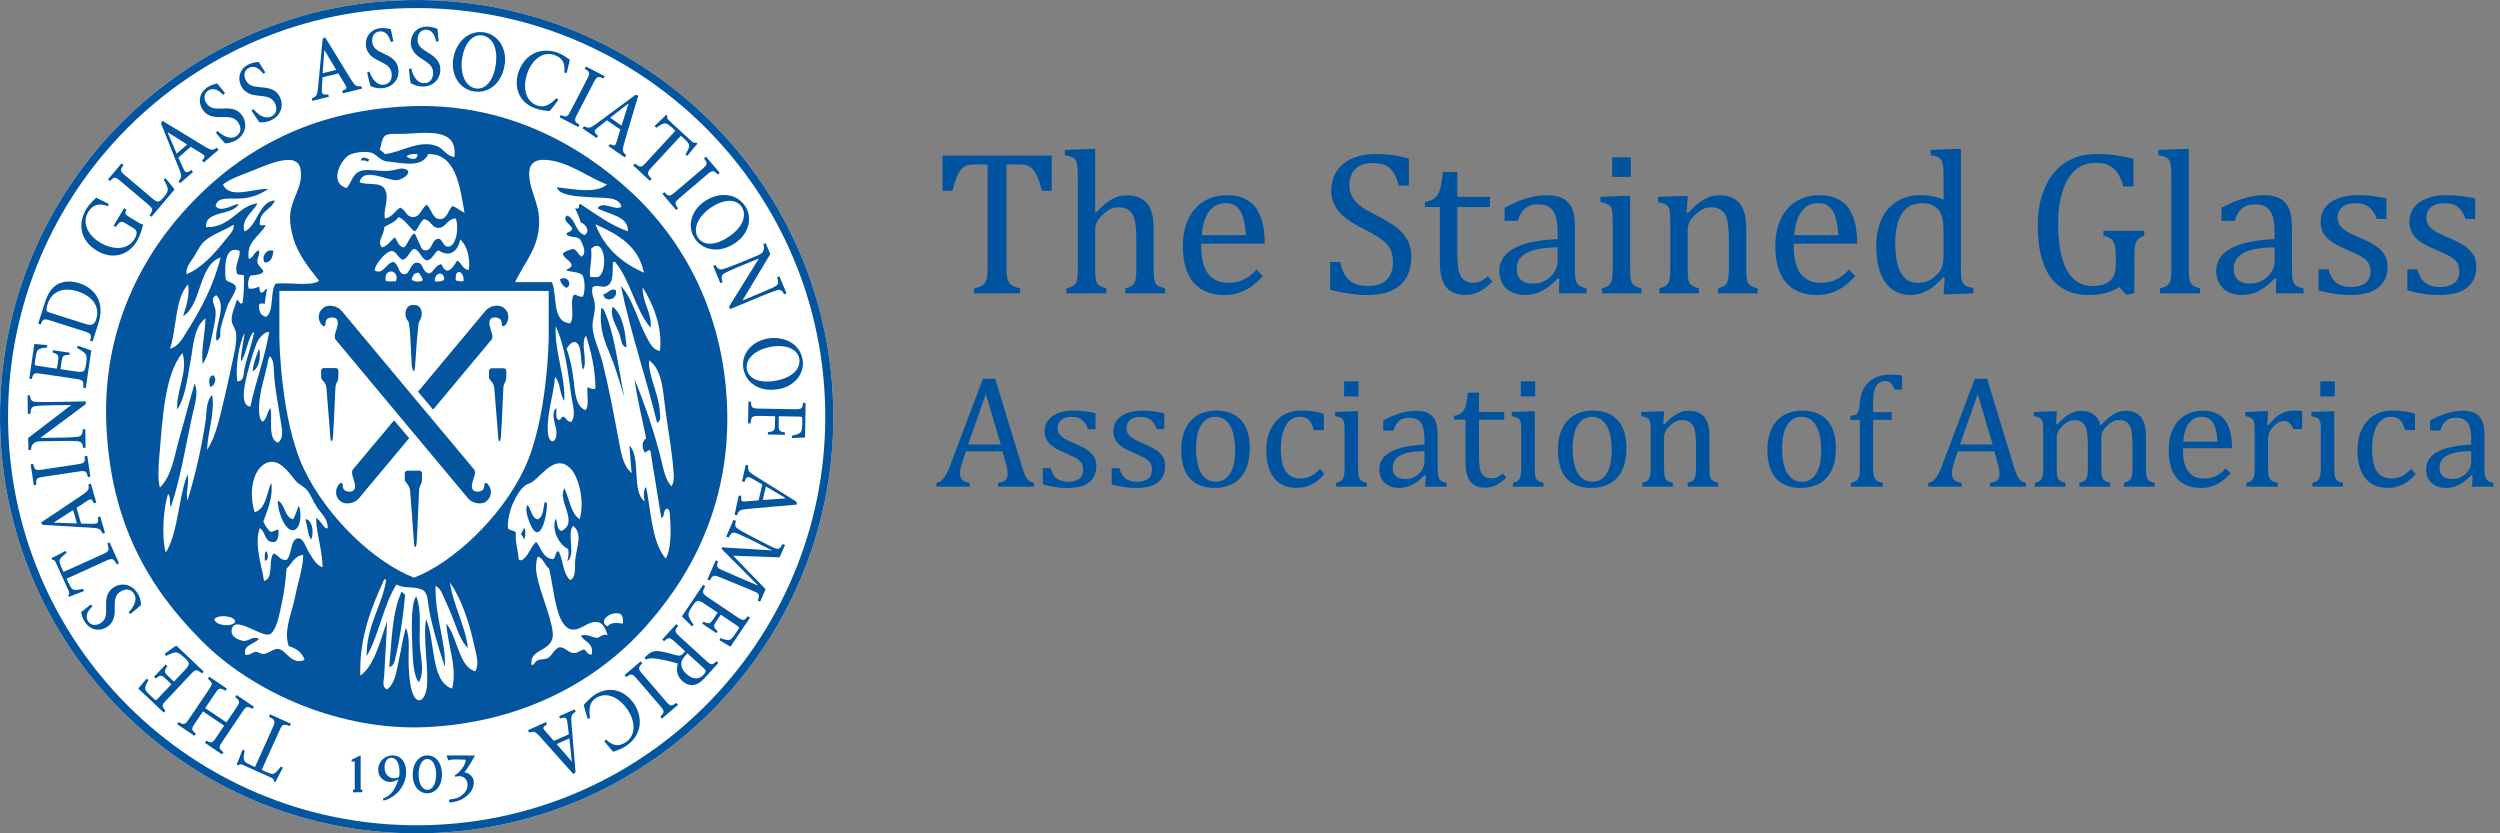 <svg enable-background="new 0 0 375 125" viewBox="0 0 375 125" xmlns="http://www.w3.org/2000/svg"><rect x="0" y="0" width="375" height="125" fill="#808080" stroke="none"/><path clip-rule="evenodd" d="m111.47 62.5c0 27.04-21.92 48.96-48.96 48.96s-48.96-21.92-48.96-48.96 21.92-48.96 48.96-48.96c27.03 0 48.96 21.92 48.96 48.96" fill="#fff" fill-rule="evenodd"/><path d="m125 62.5c0 34.52-27.98 62.5-62.5 62.5s-62.5-27.98-62.5-62.5 27.98-62.5 62.5-62.5 62.5 27.98 62.5 62.5m-62.5-47.78c-26.39 0-47.78 21.39-47.78 47.78s21.39 47.78 47.78 47.78 47.78-21.39 47.78-47.78-21.39-47.78-47.78-47.78" fill="#fff"/><g fill="#04559f"><path d="m125 62.5c0 34.52-27.98 62.5-62.5 62.5s-62.5-27.98-62.5-62.5 27.98-62.5 62.5-62.5 62.5 27.98 62.5 62.5m-62.5-61.29c-33.85 0-61.29 27.44-61.29 61.29s27.44 61.29 61.29 61.29 61.29-27.44 61.29-61.29-27.44-61.29-61.29-61.29"/><path d="m36.71 112.58c-.15.64-.18 1.01-.14 1.27.06.36.2.52.98.88l.7.32 2.66-5.9c.43-.97.41-1.12-.57-1.65l.16-.35 3.13 1.41-.16.35c-.99-.36-1.12-.29-1.56.69l-2.66 5.89.61.27c.88.4 1.14.38 1.4.18.22-.15.48-.45.85-.94l.33.15c-.39.72-.81 1.51-1.12 2.15l-.23-.1c-.03-.35-.15-.43-.45-.57l-4.23-1.9c-.29-.13-.41-.1-.68.06l-.23-.11c.24-.54.61-1.48.87-2.22"/><path d="m26.79 108.31c.85.46.95.45 1.57-.47l2.96-4.39c.62-.92.58-1.03-.14-1.63l.21-.32 2.65 1.79-.21.32c-.87-.47-.98-.47-1.6.45l-1.45 2.16 3.18 2.14 1.46-2.16c.62-.92.58-1.03-.14-1.63l.21-.32 2.6 1.76-.21.32c-.82-.44-.93-.44-1.55.49l-2.96 4.39c-.62.92-.58 1.03.15 1.63l-.21.32-2.58-1.74.21-.32c.78.41.89.41 1.51-.51l1.17-1.74-3.17-2.14-1.18 1.74c-.62.92-.58 1.03.11 1.6l-.22.32-2.59-1.75"/><path d="m24.69 98.08c.37-.29 1.38-1.02 1.74-1.25l4.13 3.9-.26.28c-.83-.65-.96-.65-1.71.15l-3.58 3.8c-.82.86-.78.96-.19 1.64l-.26.28-3.82-3.6c.2-.23.78-.93 1.24-1.47l.3.19c-.3.47-.42.79-.49 1.1s.09.6.68 1.15l.61.58c.27.26.32.24.59-.04l2.04-2.16-.76-.72c-.75-.72-.88-.69-1.6-.14l-.25-.24 1.75-1.86.26.24c-.53.79-.52.91.22 1.61l.76.72 1.68-1.78c.43-.46.58-.72.54-.98-.05-.27-.35-.55-.75-.92-.61-.57-.94-.74-1.35-.68-.34.07-.8.24-1.29.51"/><path d="m13.87 90.93c-.6.61-1.2 1.39-.67 2.24.45.72 1.26.7 1.88.31.78-.49.88-1.18.84-2.26-.04-1.12-.07-2.36 1.16-3.13 1.2-.75 2.71-.45 3.55.89.25.4.38.77.44 1.08.07.31.08.52.09.66-.2.24-1.07.96-1.6 1.38l-.28-.24c.59-.6 1.45-1.79.82-2.8-.45-.72-1.23-.82-2.03-.33-.8.5-.87 1.27-.86 2.29.02.98.05 2.27-1.18 3.04-1.11.7-2.52.49-3.33-.81-.31-.48-.44-1.02-.54-1.42.38-.29.79-.63 1.46-1.16"/><path d="m10.01 82.93c-.54.38-.8.63-.95.86-.19.31-.2.52.15 1.3l.32.7 5.89-2.66c.96-.44 1.04-.58.67-1.61l.35-.16 1.41 3.13-.35.16c-.5-.92-.65-.96-1.63-.52l-5.88 2.67.27.61c.4.88.6 1.03.93 1.07.26.03.66-.02 1.26-.15l.15.33c-.77.29-1.6.6-2.26.87l-.1-.22c.2-.29.17-.42.04-.72l-1.91-4.22c-.14-.3-.25-.37-.55-.42l-.11-.23c.54-.24 1.43-.71 2.12-1.09"/><path d="m14.45 75.39-.37.11c-.31-.68-.44-.73-.91-.43-.43.27-1.03.67-1.69 1.11l.68 2.36c.58.01 1.15.02 1.71.03.84 0 .94-.12.8-.99l.37-.1.71 2.46-.37.1c-.32-.69-.46-.82-1.67-.88l-7.31-.43-.24-.36c1.99-1.32 4.16-2.76 6.15-4.11 1-.68 1.08-.86.95-1.61l.37-.11m-5.55 5.83.02.03c1.15.04 2.32.09 3.44.12l-.57-2.01z"/><path d="m13.56 71.51-.38.06c-.22-.92-.31-1-1.42-.84l-5.2.78c-1.11.17-1.18.27-1.11 1.22l-.38.06-.47-3.14.38-.06c.22.92.31 1 1.42.84l5.2-.78c1.11-.17 1.17-.27 1.11-1.22l.38-.06"/><path d="m4.5 59.3c.05.65.23.92.81.97.41.03 1.01.05 2.22.03l5.33-.09.01.4-6.79 5.06v.02l3.25-.05c1.2-.02 1.84-.06 2.22-.11.66-.07.83-.33.87-1.14l.38-.01.04 2.79-.38.01c-.06-.67-.24-.95-.87-1-.41-.03-1.05-.07-2.25-.04l-2.88.05c-.94.01-1.04.04-1.34.26-.33.24-.43.5-.48 1.04h-.38l-.03-1.8 6.4-4.9v-.04l-3.08.05c-1.21.02-1.81.08-2.19.11-.6.07-.76.34-.8 1.16l-.38.01-.05-2.77"/><path d="m11.67 51.87c.45.14 1.63.54 2.02.71l-.82 5.63-.38-.06c.06-1.05-.02-1.16-1.11-1.32l-5.16-.76c-1.18-.17-1.23-.09-1.45.79l-.38-.06.76-5.2c.3.03 1.21.11 1.91.17l.02.36c-.55.03-.88.11-1.18.23s-.44.42-.55 1.22l-.12.83c-.06.37-.02.4.37.46l2.94.43.15-1.04c.15-1.03.06-1.11-.8-1.39l.05-.34 2.52.37-.05.34c-.95.01-1.04.1-1.19 1.1l-.15 1.04 2.42.35c.63.09.93.06 1.11-.12.19-.2.25-.6.33-1.14.12-.83.07-1.19-.22-1.5-.25-.23-.66-.52-1.16-.77"/><path d="m6.74 45.37c.45-1.41 1.11-2.37 2.07-2.82.78-.36 1.83-.46 3.01-.09 1.51.48 2.47 1.36 2.93 2.44.46 1.06.43 2.29-.01 3.66l-.85 2.67-.37-.12c.22-.96.18-1.08-.89-1.42l-5.01-1.59c-1.08-.34-1.16-.27-1.51.56l-.38-.12m7.15.07c.95.3 1.3.04 1.56-.76.63-1.98-.75-3.5-2.81-4.15-1.29-.41-2.51-.34-3.36.3-.55.37-.93.95-1.16 1.7-.14.46-.16.76-.11.89.07.14.21.22.67.37z"/><path d="m18.96 31.42c-.25.64-.23.72.45 1.14l.95.58c.39.24.77.46 1.12.58-.22.72-.48 1.69-.96 2.49-1.35 2.21-3.78 2.75-6.03 1.37-2.61-1.59-2.76-4.23-1.56-6.2.5-.83 1.21-1.45 1.5-1.72.41.21 1.07.54 1.87.92l-.1.35c-1.51-.59-2.38-.08-2.96.86-.89 1.47-.3 3.33 1.78 4.6 1.65 1 4.03 1.32 5.16-.54.19-.32.31-.66.31-.93 0-.26-.09-.47-.53-.73l-.98-.6c-.81-.5-.92-.48-1.61.45l-.33-.2 1.59-2.61"/><path d="m24.84 26.74c.3.35 1.11 1.35 1.34 1.69l-3.46 4.09-.29-.25c.58-.81.57-.94-.29-1.67l-4.01-3.39c-.86-.73-.97-.72-1.64-.05l-.29-.25 2.03-2.4.29.25c-.53.76-.55.88.31 1.61l3.98 3.36c.53.45.76.57 1 .49.26-.08.51-.36.81-.72.4-.47.61-.82.52-1.25-.07-.33-.25-.77-.6-1.32"/><path d="m30.57 24.37-.25-.29c.48-.56.48-.72.01-1-.43-.28-1.05-.65-1.72-1.06l-1.85 1.61c.23.53.46 1.05.7 1.57.35.76.51.8 1.24.31l.25.29-1.93 1.68-.25-.29c.49-.58.55-.76.09-1.89l-2.71-6.8.22-.37c2.04 1.24 4.26 2.6 6.32 3.84 1.04.62 1.23.61 1.86.19l.25.29m-7.62-2.59-.03.02c.45 1.07.9 2.14 1.35 3.17l1.58-1.37z"/><path d="m33.49 14.22c-.62-.59-1.4-1.19-2.25-.64-.72.46-.68 1.27-.29 1.88.5.78 1.2.87 2.28.82 1.11-.06 2.35-.1 3.14 1.12.76 1.19.48 2.71-.85 3.56-.39.26-.77.38-1.07.46-.31.07-.52.08-.66.09-.23-.19-.97-1.06-1.4-1.59l.24-.28c.61.58 1.81 1.43 2.81.79.72-.46.81-1.25.3-2.04s-1.29-.85-2.3-.83c-.98.03-2.27.08-3.06-1.15-.71-1.1-.52-2.51.77-3.34.48-.31 1.02-.45 1.42-.56.3.38.64.79 1.18 1.45"/><path d="m39.51 11.07c-.54-.66-1.25-1.35-2.15-.91-.77.37-.83 1.18-.51 1.83.4.83 1.08 1 2.16 1.09 1.11.08 2.35.19 2.98 1.49.62 1.27.15 2.75-1.27 3.44-.42.2-.81.29-1.12.32-.32.04-.52.02-.67.01-.21-.22-.84-1.17-1.19-1.74l.26-.25c.53.65 1.62 1.64 2.69 1.12.77-.37.95-1.14.55-1.98-.41-.84-1.17-1.01-2.18-1.11-.98-.09-2.26-.2-2.9-1.51-.57-1.18-.21-2.56 1.16-3.22.51-.25 1.06-.32 1.47-.38.25.41.55.85 1 1.58"/><path d="m51.42 14-.09-.37c.69-.28.75-.42.47-.89-.25-.44-.63-1.06-1.05-1.73l-2.38.59c-.04.58-.07 1.15-.09 1.71-.04.84.09.95.96.84l.09.37-2.48.61-.09-.37c.7-.3.84-.42.95-1.64l.69-7.29.37-.23c1.25 2.03 2.6 4.26 3.87 6.3.64 1.03.81 1.11 1.57 1.02l.09.37m-5.62-5.76-.03.01c-.09 1.15-.18 2.32-.25 3.44l2.03-.5z"/><path d="m58.65 6.31c-.28-.81-.71-1.7-1.7-1.6-.85.08-1.19.82-1.12 1.54.09.92.67 1.32 1.65 1.76 1.02.46 2.14.99 2.28 2.44.14 1.41-.81 2.63-2.38 2.78-.46.04-.86-.01-1.16-.09-.31-.08-.5-.16-.63-.22-.12-.28-.38-1.38-.52-2.05l.34-.14c.28.79.95 2.1 2.14 1.98.85-.08 1.29-.74 1.2-1.67s-.75-1.35-1.66-1.79c-.89-.42-2.06-.97-2.2-2.41-.13-1.3.69-2.47 2.21-2.62.57-.06 1.11.06 1.52.16.09.47.21.99.39 1.82"/><path d="m65.43 6.25c-.18-.84-.5-1.77-1.5-1.79-.85-.02-1.28.67-1.29 1.4-.02.93.51 1.39 1.43 1.95.96.58 2 1.23 1.98 2.69-.03 1.41-1.12 2.52-2.7 2.48-.47-.01-.85-.11-1.14-.23-.3-.11-.47-.22-.6-.29-.09-.29-.22-1.42-.27-2.1l.35-.1c.18.82.7 2.2 1.89 2.22.85.02 1.37-.58 1.39-1.52s-.59-1.43-1.44-1.97c-.83-.52-1.93-1.21-1.9-2.66.03-1.31.97-2.37 2.5-2.34.57.01 1.09.19 1.49.34.04.48.09 1.01.17 1.86"/><path d="m75.68 9.85c-.49 2.81-2.54 4.23-4.66 3.85-2.13-.37-3.45-2.51-3.01-5.01.41-2.33 2.24-4.25 4.7-3.82 1.96.35 3.42 2.37 2.97 4.98m-6.33-1.27c-.42 2.39.4 4.4 1.99 4.68 1.24.22 2.55-.8 2.98-3.29.47-2.72-.46-4.4-1.96-4.66-1.24-.22-2.58.85-3.01 3.27"/><path d="m83.75 14.97c-.35.53-.98 1.34-1.32 1.7-.33-.04-1.36-.13-2.15-.42-2.76-1.01-3.18-3.58-2.46-5.56.95-2.61 3.35-3.68 5.83-2.78.89.33 1.55.86 1.83 1.05-.17.73-.29 1.27-.47 1.98l-.37-.04c.19-1.45-.31-2.22-1.43-2.63-1.8-.66-3.39.73-4.08 2.62-.84 2.31-.23 4.32 1.4 4.92 1.08.4 1.94-.06 2.95-1.09"/><path d="m83.94 17.59.17-.34c.88.37.99.34 1.51-.66l2.42-4.67c.52-1 .47-1.11-.33-1.61l.18-.34 2.82 1.46-.18.34c-.88-.36-1-.34-1.51.66l-2.42 4.67c-.52 1-.47 1.11.33 1.62l-.18.34"/><path d="m91.27 21.92.22-.31c.67.33.81.28.97-.25.16-.48.36-1.18.59-1.94l-2.02-1.38c-.46.36-.9.71-1.34 1.07-.65.53-.64.7.02 1.28l-.22.31-2.11-1.44.22-.32c.69.32.87.34 1.85-.38l5.89-4.34.41.12c-.69 2.29-1.44 4.78-2.11 7.09-.34 1.16-.29 1.35.29 1.85l-.22.32m.56-8.03-.03-.02c-.92.7-1.84 1.41-2.73 2.11l1.72 1.18z"/><path d="m102.82 23.18c.34-.57.49-.9.53-1.16.06-.36-.03-.56-.65-1.14l-.57-.52-4.39 4.75c-.72.78-.74.94.01 1.74l-.26.28-2.52-2.33.26-.28c.83.65.98.63 1.7-.16l4.38-4.75-.49-.45c-.72-.66-.96-.72-1.27-.62-.26.07-.6.27-1.1.62l-.27-.25c.6-.56 1.24-1.17 1.75-1.68l.18.17c-.08.34.01.46.25.68l3.41 3.14c.23.21.36.23.66.16l.19.17c-.4.44-1.04 1.22-1.53 1.83"/><path d="m99.36 29.08.29-.25c.67.67.79.69 1.65-.04l4.01-3.41c.85-.73.85-.85.3-1.62l.29-.25 2.06 2.42-.29.25c-.67-.67-.79-.69-1.65.04l-4.01 3.41c-.86.73-.86.85-.3 1.62l-.29.25"/><path d="m110.17 36.53c-2.4 1.54-4.83.99-5.99-.81-1.17-1.82-.49-4.24 1.64-5.61 1.99-1.28 4.64-1.24 5.99.86 1.08 1.68.58 4.13-1.64 5.56m-3.36-5.51c-2.05 1.31-2.97 3.27-2.1 4.64.68 1.06 2.32 1.33 4.44-.04 2.32-1.49 2.92-3.32 2.1-4.6-.67-1.06-2.37-1.32-4.44 0"/><path d="m117.62 44.15c-.29-.59-.55-.77-1.11-.6-.39.12-.96.32-2.08.78l-4.92 2.04-.15-.37 4.46-7.2-.01-.02-3.01 1.24c-1.11.46-1.68.73-2.02.91-.59.31-.65.61-.38 1.39l-.35.15-1.07-2.58.35-.15c.3.59.57.8 1.18.61.39-.12 1-.32 2.11-.78l2.66-1.1c.87-.36.96-.42 1.16-.73.21-.34.21-.62.06-1.13l.35-.15.69 1.66-4.15 6.91.01.03 2.85-1.18c1.12-.46 1.66-.73 2-.91.53-.28.58-.6.32-1.37l.35-.15 1.06 2.56"/><path d="m116.61 58.4c-2.83.42-4.81-1.09-5.12-3.21-.31-2.14 1.3-4.06 3.81-4.43 2.34-.34 4.74.79 5.1 3.26.3 1.97-1.17 3.99-3.79 4.38m-.77-6.41c-2.41.36-4.06 1.75-3.82 3.36.19 1.25 1.56 2.17 4.06 1.8 2.74-.4 4.04-1.82 3.82-3.32-.2-1.25-1.63-2.2-4.06-1.84"/><path d="m118.77 65.35c.52-.1.81-.17 1.08-.33.36-.19.47-.46.48-1.3l.01-.83c0-.36-.03-.4-.42-.4l-3.1-.05-.02 1.15c-.02 1.05.1 1.13.94 1.28l-.01.35-2.55-.04.01-.35c.9-.12 1.05-.19 1.06-1.24l.02-1.16-2.34-.04c-1.16-.02-1.23.07-1.34 1.12l-.38-.01.05-3.26.38.01c.06.92.14 1.02 1.3 1.04l5.19.09c1.15.02 1.23-.07 1.33-.96l.38.01-.08 5.2c-.42 0-1.3.05-1.96.08"/><path d="m110.82 74.32.37.08c-.06.74.04.86.59.82.51-.03 1.23-.09 2.02-.17l.54-2.39c-.5-.29-1-.57-1.49-.85-.74-.41-.89-.34-1.18.49l-.37-.08.56-2.49.37.08c-.05.76.01.93 1.04 1.58l6.22 3.88.04.42c-2.38.21-4.98.42-7.37.65-1.2.11-1.35.23-1.61.95l-.37-.08m7.66-2.45.01-.04c-.99-.6-2-1.19-2.97-1.76l-.46 2.04z"/><path d="m107.36 84.05.35.15c-.28.91-.22.97 1.04 1.51l4.89 2.11.02-.05-5.44-5.45.1-.22 7.45.46.01-.02-3.33-1.66c-.97-.48-1.52-.72-1.99-.9-.58-.23-.78-.03-1.17.66l-.36-.16 1.1-2.51.36.16c-.2.65-.14.92.32 1.21.38.24.91.55 2.13 1.19l2.43 1.25c1.5.77 1.6.74 2.13-.18l.35.15-.81 1.85-6.96-.24 4.86 5.02-.82 1.87-.35-.15c.31-.97.3-1.05-.92-1.55l-4.43-1.83c-1.28-.52-1.36-.52-1.86.35l-.35-.15"/><path d="m103.81 93.96c-.34-.32-1.23-1.2-1.52-1.51l3.17-4.72.32.21c-.51.92-.48 1.05.42 1.67l4.33 2.91c.99.67 1.07.61 1.65-.09l.32.22-2.93 4.36c-.26-.16-1.05-.62-1.65-.98l.14-.33c.51.22.84.29 1.17.3.32.02.57-.19 1.02-.86l.47-.7c.21-.31.19-.36-.14-.58l-2.47-1.66-.59.88c-.58.86-.53.98.12 1.6l-.19.29-2.12-1.43.19-.29c.86.4.98.37 1.55-.48l.58-.87-2.03-1.36c-.53-.35-.81-.46-1.06-.38-.26.1-.48.44-.79.89-.47.7-.57 1.05-.44 1.45.12.32.37.75.71 1.19"/><path d="m96.68 98.66c.09-.09.18-.2.28-.28.72-.69 1.26-.84 2.24-.65.73.13 1.6.38 2.31.57.42.1.67.07 1.05-.35l.23-.25-1.53-1.4c-.83-.76-.97-.74-1.65-.11l-.28-.26 2.11-2.32.28.26c-.57.74-.57.88.26 1.64l3.9 3.56c.82.75.93.72 1.6.11l.28.26-1.99 2.18c-.6.66-1.07 1-1.62 1.11-.57.11-1.22-.05-1.81-.59-.85-.78-.93-1.71-.67-2.62-.43-.13-1.41-.37-2.09-.52-.81-.17-1.22-.23-1.67-.25-.48-.03-.76.07-1 .19m5.85-.56c-.39.42-.57.78-.57 1.17 0 .58.27 1.08.8 1.56 1.06.96 1.99.72 2.55.1.22-.24.31-.42.32-.55 0-.11-.09-.24-.34-.47l-2.41-2.2z"/><path d="m96.1 99.2.25.29c-.66.67-.68.8.05 1.65l3.43 3.99c.73.86.85.85 1.62.3l.25.29-2.41 2.07-.25-.29c.66-.68.68-.8-.05-1.65l-3.43-3.99c-.73-.85-.86-.85-1.63-.3l-.25-.29"/><path d="m88.15 107.8c-.22-.6-.5-1.59-.59-2.07.23-.25.91-1.01 1.61-1.48 2.45-1.63 4.77-.43 5.93 1.32 1.53 2.31.99 4.88-1.21 6.34-.79.52-1.61.74-1.93.85-.49-.57-.85-.99-1.31-1.56l.25-.28c1.05 1.02 1.97 1.07 2.96.42 1.6-1.06 1.42-3.16.31-4.84-1.36-2.05-3.34-2.75-4.79-1.79-.96.64-1.09 1.6-.87 3.02"/><path d="m81.9 108.31.15.35c-.63.39-.67.54-.3.96.33.39.81.93 1.34 1.52l2.24-1c-.07-.58-.14-1.14-.21-1.7-.12-.83-.26-.92-1.1-.66l-.15-.34 2.33-1.04.16.35c-.63.41-.74.57-.64 1.78l.61 7.3-.32.29c-1.58-1.78-3.31-3.73-4.92-5.52-.81-.9-.99-.95-1.73-.72l-.16-.35m6.54 4.67.03-.01c-.12-1.15-.24-2.31-.37-3.43l-1.91.85z"/><path d="m52.95 118.85v-.34l.26-.1v-.77-2.68c0-.64.05-.75-.13-.77l-.33.09v-.33c.76-.37.75-.37 1.35-.65v4.33.78l.25.08v.34"/><path d="m58.87 113.31c1.41 0 2.05 1.21 2.05 2.44 0 2.01-1.26 3.19-1.77 3.56-.5.37-1.16.74-1.65.76l-.05-.3c1.27-.46 1.76-1.29 2.32-2.86l-.42.19c-.37.16-.64.2-.82.2-.91 0-1.8-.69-1.8-1.81 0-1.33 1.07-2.18 2.13-2.18m-.21.36c-.61 0-.97.69-.97 1.43 0 1.09.7 1.64 1.43 1.64.33 0 .57-.09.72-.17.06-.2.1-.4.1-.79 0-.72-.19-2.11-1.27-2.11z"/><path d="m64.11 113.31c1.28 0 2.19 1.18 2.19 2.83 0 1.82-1.04 2.85-2.19 2.85-1.28 0-2.21-1.09-2.2-2.81 0-1.71.95-2.87 2.19-2.87m0 .53c-.72 0-1.31.88-1.31 2.33 0 1.49.63 2.31 1.32 2.31.74 0 1.31-.86 1.31-2.31 0-1.5-.61-2.33-1.31-2.33z"/><path d="m69.65 115.84c.89.14 1.42.8 1.42 1.5 0 1.68-1.67 2.55-2.3 2.77-.36.13-.84.24-1.25.25-.19 0-.18-.23-.12-.4.03-.09 1.08-.1 1.56-.44s1.17-.79 1.17-1.79c0-.95-.68-1.31-1.21-1.31-.22 0-.44.04-.63.11l-.07-.27c.96-.38 2-2.31 1.51-2.31-.48 0-2.24-.15-2.46.15l-.3-.78s.92.01 1.07 0h1.21.01c.85 0 2 .01 2 .01.01 0-1.31 2.3-1.6 2.49"/><path d="m61.1 15.95c14.73-.7 26.07 5.88 33.64 12.92 7.76 7.21 13.83 18.04 14.33 32.23.51 14.94-5.81 26.02-12.91 33.64-7.46 8-18.48 13.68-32.23 14.33-7.29.34-14.25-1.4-19.64-3.69-5.48-2.33-10.27-5.49-14-9.22-7.95-7.96-13.64-17.56-14.33-32.24-.69-14.72 5.58-26.01 12.81-33.53 3.76-3.91 8.04-7.25 13.46-9.87 5.25-2.56 11.54-4.22 18.87-4.57m-.32 4.12c-1.03.06-2.41-.11-2.93.22-.64.41-.67 1.58-.87 2.17.25.22.55.39.76.65 2.45-.24 5.12-2.21 7.82-1.19.99.38 1.38 1.49 2.6 1.63.51-4.29-3.82-3.67-7.38-3.48m-2.82 4.13c-.88-.09-1.54-1.1-2.28-1.3-.94-.26-2.49-.05-3.25.33-1.17.57-3.24 4.12-.43 4.99.8-.95.87-2.19 2.17-2.6 1-.32 2.73.13 4.23 0 .76-.06 1.57-.41 2.06-.33 1.83.3.03 1.7-.98 1.74-1.47.05-5.07-2.04-5.53.32 1.4.51 3.15-.14 3.8 1.08.71 1.33-.32 3.08 0 4.34 1.13-.17 1.46-1.14 2.28-1.63.89.39.88 1.36 1.84 1.41 1.23.07 1.21-1.24 2.17-1.85.71.82.91 2.24 2.06 2.17.96-.06 1.1-1.26 1.74-1.95.73.2 1.17.71 1.84.98-.68-3.7-1.18-8.84-5.43-8.79-.99 2.12-3.72 1.35-6.29 1.09m3.03-.76c.34.46 1.74.73 1.63-.33-.7-.04-1.28.02-1.63.33m-17.47 9.66c-.22-3.13 2.21-5.06 1.52-7.92-.2-.83-.9-1.19-1.74-1.19-1.58-.01-3.63.88-5.21 1.52-1.71.7-3.52 1.26-4.66 2.17 1.07 2.24 4.49.59 6.83.65-.83.58-2.1 1.24-3.69 1.41-1.92.21-3.94-.41-4.23 1.19.89 1.06 2.65-.34 3.47-.32-.93 1.8-5.1.89-4.89 3.47 3.77.07 4.74-3.22 7.71-3.58-.65 1.3-2.55 2.4-1.95 4.23 2.04-.96 2.1-4.49 4.56-4.67-.52 1.43-2.34 1.56-2.28 3.58.19.41.6-.07.87.22-.88 1.55-2.96 2.46-2.5 4.99.75-.19.77-1.11 1.52-1.3.17.82-.34 1-.22 1.85.07.45.91 1.11.87 1.3-.11.53-1.41.56-1.95.65-.28.44-.47 1.32-.22 1.95.68.06 1.13-.1 1.52-.32.11.25.07.65.22.87.63.22.65-.72.98-.44-.13.71-.27 1.4-.33 2.17-.42-.09-.56-.11-.87.11-.05 1.03.26 1.7 1.09 1.84 1.22-.91.53-3.74 1.41-4.99 2.06-.2 5.49.46 6.51-.43-1.82-2.36-4.05-4.84-4.34-9.01m-3.8 6.29c.99-.02 1.16-.87 1.3-1.74-.99-.45-1.91.93-1.3 1.74m42-15.41c-1.92-.07-2.55.93-2.28 2.93.27 1.95 1.26 3.57 1.41 5.64.31 4.31-2.07 6.57-3.58 9.77h5.53c.83 2.14-.04 5.97 2.71 6.18.77-.82-.08-3.26.54-4.23.39-.23.73.38 1.41.21.33-.88.32-2.5-.11-3.25-.59-.43-1.6-.43-2.39-.65.13-.41.83-.26.76-.87-.03-.51-1.09-.93-1.3-1.63.31-.45.99-.53 1.52-.76.65.18.77.9 1.3 1.19.88-.62.12-1.93-.22-2.6-.43-.51-1.66-.23-2.06-.76.12-.46.85-.31.87-.87-.22-.6-1.63-1.29-.76-1.95 1.3.54 1.22 2.47 2.61 2.93.93-.47.18-1.74-.54-1.85-.24-.78-.54-1.48-.87-2.17.95.24.32-.45.76-.65 2.29 1.47 4.39 3.13 7.16 4.12.1-2.34-2.9-2.52-4.56-3.47.75-1.21 2.71.45 3.58-.22-.31-1.57-2.64-1.29-4.34-1.41-1.92-.14-5.05-.19-5.32-1.52 2.34.25 5.89 1.04 7.49-.43-2.6-.89-5.86-3.56-9.32-3.68m2.28 17.91c.13.63.48 1.04.98 1.3.97-.49.11-1.94-.98-1.3m-24.2-9.33c-.49.74-1.42 1.03-2.17 1.52.05 1.14-1.16 2.12-.33 3.04.92-.24 1.27-1.05 1.95-1.52.37.57.52 1.37 1.3 1.52.49-.12 1.12-2.15 1.63-2.06.13.02.53 1.05.65 1.3.25.51.4 1.13.87 1.19 1.24.17.97-1.79 2.17-1.74.65.31.58 1.15 1.3 1.19 1.29.07 1.71-2.87 1.2-4.23-1.38.05-1.49 1.51-2.71 1.41-.95-.08-.96-1.14-2.06-1.3-.65.43-.78 1.39-1.41 1.85-.86-.67-1.34-1.71-2.39-2.17m36.79 8.35c-.81-4.04-3.93-5.76-7.27-7.27 1.32 3.53 3.92 5.77 7.27 7.27m-61.64-7.16c-1.37.88-3.16 1.4-4.34 2.49-.61.57-1.05 1.51-1.52 2.28-.46.75-1.3 1.63-1.09 2.61 2.41-1.01 4.35-3.3 5.86-5.21.5-.64 1.32-1.37 1.19-2.17zm30.82 3.8c-.7.39-.83 1.34-1.74 1.52-.96-.28-.94-1.53-1.95-1.74-.71.38-.81 1.36-1.63 1.63-.87-.24-.91-1.31-1.73-1.3s-2.56 2.09-2.5 2.93c1.31.69 1.66-1.16 2.82-1.3.82.38.68 1.84 1.63 1.85.84.01.87-1.71 1.84-1.74 1.1-.04.68 1.43 1.95 1.63.66-.39.88-1.22 1.74-1.41.87 1.95 1.7.55 2.39-.54.69.36.75 1.35 1.74 1.41.23-1.76-.27-3.7-1.3-4.56-.36 1.81-1.57 2.74-3.26 1.62m22.89-.22c.24 1.61-.37 3.29-.11 4.23h1.19c1.54-.83 1.02-6.25-1.08-4.23m-54.8 4.56c.25.53 1.38.45 1.52 1.19.12.62-.97 1.98-1.3 2.93-.38 1.11-.81 2.47-.98 3.26-.19.9.26 1.4-.65 1.85-.28-2.37 1.66-5.16 0-6.84-1.06.53-.17 1.47-.11 2.39.08 1.18-.39 2.87-.65 4.23-.27 1.43-.67 2.87-1.3 3.69-.23-2.22.38-4.54.44-6.84-1.76 1.3-1.82 4.1-2.28 6.62-.47 2.56-.78 5.29-1.95 7.05-.24-2.72 1.7-5.74.76-8.47-2.67 3.22-2.98 9.9-3.47 15.63-.11 1.33-.24 3.56.11 4.56 1.82-1.83 2.15-4.77 2.93-7.49.79-2.72 1.5-5.57 2.28-8.14.6 1.44 0 3.18-.33 4.66-1.02 4.59-1.81 9.7-3.25 13.89-.26-.54.04-1.64-.43-1.95-.68 2.18-1 6.31-.33 8.79 1.9-3.09 1.85-8.13 3.25-11.72.34 1.15-.31 2.79 0 3.91 1.11-3.54 2.13-7.93 2.72-11.94.19-1.34.04-2.93.98-3.91.47 2.62-.66 5.48-.76 8.24 1.43-2.16 1.95-5.13 2.71-8.24.32-1.31.64-2.86.98-4.45.35-1.63.84-3.5.65-4.88-.09-.63-.62-1.23-.65-1.85-.06-.99.53-2.09.76-3.04.45-.04.4.83.87.43.21-1.23.23-2.66.22-4.12-.28-.22-1.06.05-1.08-.43-.37-1.18.51-2.01.43-3.26-2.25-.97-2.3 2.44-2.09 4.25m-1.84 14.43c-.8-.02-.71 1.32-.43 1.74.62-.24.99-1.22.43-1.74m-4.56-8.9c.44-1.37 1.03-3.04.76-4.77-2 2.12-1.69 6.56-2.71 9.66 1.32-.33 1.95-1.69 2.6-2.71 2.08-3.26 3.95-6.87 4.99-10.96-3.3.99-2.88 7.23-5.64 8.78m63.38-4.45c-.64.18-1.3-.32-1.95.11-.25.96.22 1.55.33 2.5.14 1.2-.41 2.33-.33 3.58.11 1.6 1.07 3.5 1.52 5.32.95 3.81 1.66 7.66 2.39 11.5.34 1.82.6 3.85 1.95 4.99-.14-1.34-.23-2.73-.33-4.12 1.8 1.75.24 6.85 2.28 8.36-.14-.64-.23-1.8.22-2.17.76 3.8.85 8.26 2.93 10.74.8-1.15.83-4.18.65-6.18-.04-.47.04-1.14-.43-1.3-.66.1-.29 1.23-.87 1.41-.52-3.38-1.12-6.69-1.63-10.09-.32-.38-.69.47-.87.22-.42-.57-.44-1.75.22-2.06-.55-2.92-1.4-6.12-1.73-8.9 1.5 3.7 3 8.03 4.01 12.15.33 1.32.58 2.91 1.52 3.91.43-.64.38-1.42.32-2.17-.2-2.77-.78-6.05-1.19-9.01-.41-2.97-.46-6.34-2.49-7.7-.16 2.21 1.52 5.2 1.63 7.81.02.44.21 1.37-.43 1.52-1.69-6.95-3.94-13.35-5.42-20.51 1.84 2.03 2.56 5.35 3.91 7.81.41.76.95 1.86 1.95 1.95.41-3.67-1.08-7.11-2.6-9.55-.04 2.4 1.44 3.84 1.19 6.08-2.32-2.75-3.02-7.11-5.32-9.88h-.33c-.08 1.6.16 3.32-1.1 3.68m-.33 1.2c.15 1.26 2.27.82 1.85-.65-.81-.34-1.18.5-1.85.65m2.39 5.86c.29.81.3 2 1.08 2.06-.19-2.52-.58-4.84-2.06-6.08-.54 1.32.56 2.88.98 4.02m-.87 4.45c.61 1.7 1.04 3.29 1.63 5.1-.97-4.49-1.39-9.53-3.15-13.24-.14-.01-.15-.14-.32-.11-.39 3.85.95 5.76 1.84 8.25m-34.18-12.38c.32.22 1.02.06 1.52.11.69-1.75-1.84-2.16-1.52-.11m10.52 0c.42-.03.86.28 1.19 0-.02-.63-.17-1.13-.65-1.3-.58.03-.57.65-.54 1.3m-6.62-.21c.19.38 1.18.44 1.63.22.02-.6-.37-.79-.54-1.19-.74-.06-.92.45-1.09.97m3.48.32c.62.04 1.18.03 1.41-.33-.06-1.31-1.51-1-1.41.33m19.42 17.91c-.73-.94-.54-2.78-1.41-3.58-.11 2.48-1.46 6.22-.98 8.79.26 1.41 1.38 1.06 1.19-.76-.09-.9-.9-2.63 0-3.36.08.61-.21 1.59.33 1.74.27.3.35-.51.76-.44.47.18.47.83 1.19.76.69-1.09.17-2.47 0-3.69-.54-3.82-1-7.82-2.39-10.64-.11 4.21 1.46 7.3 1.31 11.18m-48.51-5.86c-.02-1.65.43-2.82.54-4.34-.87 1.79-1.36 5.06-1.09 7.27 1.14.02.92-1.25 1.09-1.95.39-1.66 1.09-3.63 1.41-5.21-.02-.08 0-.21-.11-.22-.89 1.2-.98 3.21-1.84 4.45m3.91-4.45c-.6.27-1.21.89-1.52 1.63-.66 1.55-1.85 5.68-1.95 7.38-.05.85-.01 2.09.98 2.17.82-3.85 2.14-7.19 2.82-11.18h-.22zm-2.17 5.86c1-.31 1.33-2.42.98-3.36-.4 1.05-.81 2.08-.98 3.36m49.59-.22c-.48-1.03-.08-3.92-1.19-4.12-.59-.11-.94.5-1.3.98.53 1.31.87 3.12 1.08 4.88.21 1.73.32 3.74 1.74 4.34.65-.62.19-2.34.33-3.47.43.16.64.44 1.19.22.01-2.7-.66-5.63-1.41-7.92-.93 1.12.33 3.78-.44 5.09m-47.09-1.95c0 .15-.05.24-.11.33-.37 2.28-1.47 5.07-1.41 7.59.01.57.03 1.5.54 1.84.67-.42.65-1.52 1.19-2.06.28 1.82-.43 4.63 1.09 5.21 1.04-.76.57-2.26.32-3.91-.3-2.01-.71-4.02-.87-6.07-.08-1.01.03-2.17-.54-2.93zm7.16 22.57c-.56-.83-.97-1.97-1.52-2.6-.38-.44-1.31-.91-1.63-1.3-1.15-1.41-2.57-3.54-4.45-2.71-1.74.76-2.79 3.85-1.74 7.38 1.75-.56 1.78-2.85 2.49-4.45.31 2.25-.6 4.17-1.19 5.86.3.57.59 1.15 1.09 1.52.53.03.68-.33 1.19-.32.02.81-.02 1.57-.54 1.84-1.68.23-1.31-1.58-2.28-2.06-.86 2.53.31 5.54.65 7.92 1.49-.36.6-3.09 1.41-4.12.79.19.9 1.05 1.95.97.89-.69.51-3.29 1.84-3.25.72.02 1.17 1.55 1.63 2.28.56.9 1.14 1.83 1.95 2.06-.05-2.66-.93-5.07-.98-7.38.7.25 1.24 1.79 1.74 1.52.06-1.43-.9-2.09-1.61-3.16m-3.58 3.47c1.08-.06 1.39-2.33.87-3.69-.31.67-.49 1.46-.87 2.06-1.33-.37-1.15-2.25-2.28-2.82-.06 1.44.98 4.52 2.28 4.45m2.71 1.41c.45-.94.22-2.73-.65-3.04h-.22c.35.96.33 2.28.87 3.04m-6.95 3.15c.65.05.5-1.16.22-1.41-.32.22-.19.89-.22 1.41m45.8-13.89c-2.19-2.08-4.11.95-5.64 2.06-.37.26-.84.35-1.09.54-1.29.98-2.73 3.99-2.6 6.4.21.4.92.32 1.19.65-.11 1.66.32 2.52.44 4.12.13.02.31-.02.33.11 1.14-.56 1.38-2.02 2.28-2.82.78.92.96 2.44 2.5 2.61.5-.18.26-1.12.87-1.2.69 1.33.63 3.42 1.74 4.34.94-.44.62-1.92.76-3.15.19-1.78 1.16-3.87-.33-4.99-.99 1.08.46 4.4-.87 5.31.1-.46.29-1.16.11-1.84-1.37-.64-2.53-2.9-1.85-4.56.32.58.11 1.7.87 1.85 2.67-1.26-.68-4.52.43-6.4.76 1.55.92 3.7 2.28 4.66.83-2.71-.16-6.49-1.42-7.69m-4.89 7.7c-.95-.28-.92-1.54-1.52-2.17-.35.69-.04 1.66.32 2.61 1.46 3.82 2.66-.66 2.61-2.93-.15 0-.24-.05-.33-.11-.26.96-.16 2.29-1.08 2.6m-2.49 2.28c.29.11.26.53.54.65.17-.47.2-1.55-.11-1.63-.09.39-.32.62-.43.98m-35.16 5.11c-.15 1.91-.33 3.48-.76 5.42-.23 1.07-.77 4.16-1.84 4.45-1.34.37-5.48-3.13-5.64-.54-.08 1.14 1.63 1.52 1.84 1.52.83.01 1.3-.8 2.28-.32-.64.79-2.48.9-2.06 2.39.71.15 1-.44 1.63-.44.33 0 .68.34 1.08.33.77-.03 1.5-.87 2.28-.76 1.14.15 1.92 2.5 3.91 1.63-.38-1.11-1.25-1.72-2.39-2.06-.81-2.4.48-4.92.98-7.49.42-2.16 1.16-4.19 1.2-6.19-1.38.15-1.71 1.34-2.51 2.06m46.66 8.02c-1.48-.23-2.52 1.39-4.01 1.09-.49-.1-.94-.58-1.2-.98-1.18-1.81-1.43-5.41-2.06-8.14-.62-.46-.81-1.37-1.52-1.74h-.22c-.25.81-.3 1.73-.11 2.71.55 2.81 2.14 6.23 2.39 8.57.32 3.09-3.69 2.29-3.15 4.99.5-.21.42-.52.87-.76.41-.22 1.01-.08 1.52-.33.65-.32 1.1-1.57 1.85-1.63.69-.05 1.28.84 2.06.86.62.02.78-.3 1.52-.54.47.18.47.83 1.19.76.31-1.79-1.11-1.85-1.63-2.82.96-.35 1.58.3 2.49.32.49-.16.71-.59 1.52-.43-.33-.87-.62-1.78-1.51-1.93m-32.01-6.4c-1.86 4.08-3.77 8.68-3.58 14.43 2.16-1.51 3-5.33 4.01-8.14-.09 2.58-.31 5.71-.43 8.14-.04.71-.4 1.72.43 2.06 1.19-.82 1.38-2.63 1.74-4.23.37-1.68.63-3.49 1.08-5 .69 1.46.33 3.53.43 5.86.06 1.3.26 5.04 1.63 5 .62-.02 1-1.2 1.08-1.95.32-2.78-.6-7.22-.11-10.2 1.44 3.27.64 9.33 3.91 10.41.82-3.16-.67-6.56-.87-9.76 1.69 2.01 1.86 6.51 4.34 7.16.65-1.14.14-2.53-.11-3.69-.79-3.71-1.95-7.13-3.69-9.65.54 3.65 2.22 6.17 2.71 9.87-1.17-1.13-1.69-3.08-2.38-4.77-.35-.84-.71-1.72-1.08-2.5-.38-.78-.65-1.79-1.41-2.06-.08 4.7 1.56 8.34 1.41 12.15-.76-2.25-1.86-5.76-2.39-8.68-.18-.99-.15-2.39-.87-2.82-1.18-.7-2.67-.15-4.02-.87-1.95 3.11-2.6 7.53-4.45 10.75-.12-4.43 2.4-7.73 2.93-11.51zm.76 13.13c.74-.08.85-1.06.98-1.62.64-2.73 1.12-6.12 1.41-9.22-.25-.08-.29-.36-.54-.44-1.4 2.98-1.48 7.28-1.85 11.28m3.47-2.71c.08 1.88.2 4.17.98 4.99.99-1.76.1-4.1.11-6.29 0-2.22.22-4.56-.44-6.4 0-.07-.01-.13-.11-.11-.77.99-.66 5.04-.54 7.81m29.3-3.37c.42-.65 1.33-.53 2.28-.43.05-.63-.02-1.14-.32-1.41-1.45-.66-3.55 1.14-1.96 1.84m-59.03-1.08c.21.95 2.52 1.23 3.15.43.1-.9-2.48-1.24-3.15-.43m22.03-68.8c.5-.06.83.04 1.08.22-.02-.2.12-.24.11-.43-.32-.14-1.22-.52-1.19.21m0 0c.5-.06.83.04 1.08.22-.02-.2.12-.24.11-.43-.32-.14-1.22-.52-1.19.21m29.84 17.8c.13.63.48 1.04.98 1.3.97-.49.11-1.94-.98-1.3m6.51 2.28c.15 1.26 2.27.82 1.85-.65-.81-.34-1.18.5-1.85.65m2.39 5.86c.29.81.3 2 1.08 2.06-.19-2.52-.58-4.84-2.06-6.08-.54 1.32.56 2.88.98 4.02m-.87 4.45c.61 1.7 1.04 3.29 1.63 5.1-.97-4.49-1.39-9.53-3.15-13.24-.14-.01-.15-.14-.32-.11-.39 3.85.95 5.76 1.84 8.25m-54.15 1.19c1-.31 1.33-2.42.98-3.36-.4 1.05-.81 2.08-.98 3.36m-5.86.65c-.8-.02-.71 1.32-.43 1.74.62-.24.99-1.22.43-1.74m11.94 23.22c1.08-.06 1.39-2.33.87-3.69-.31.67-.49 1.46-.87 2.06-1.33-.37-1.15-2.25-2.28-2.82-.06 1.44.98 4.52 2.28 4.45m36.67-1.63c-.95-.28-.92-1.54-1.52-2.17-.35.69-.04 1.66.32 2.61 1.46 3.82 2.66-.66 2.61-2.93-.15 0-.24-.05-.33-.11-.26.96-.16 2.29-1.08 2.6m-33.96 3.04c.45-.94.22-2.73-.65-3.04h-.22c.35.96.33 2.28.87 3.04m31.47-.76c.29.11.26.53.54.65.17-.47.2-1.55-.11-1.63-.09.39-.32.62-.43.98m-38.42 3.91c.65.05.5-1.16.22-1.41-.32.22-.19.89-.22 1.41m18.67 15.95c.74-.08.85-1.06.98-1.62.64-2.73 1.12-6.12 1.41-9.22-.25-.08-.29-.36-.54-.44-1.4 2.98-1.48 7.28-1.85 11.28m3.47-2.71c.08 1.88.2 4.17.98 4.99.99-1.76.1-4.1.11-6.29 0-2.22.22-4.56-.44-6.4 0-.07-.01-.13-.11-.11-.77.99-.66 5.04-.54 7.81m-19.95-53.69v7.06s.13 12.16 3.66 19.61 10.79 14.12 16.54 16.34c5.75-2.22 13.01-8.89 16.54-16.34s3.66-19.61 3.66-19.61v-7.06zm30.96 31.62c.32-.22.67-.69.73-1.08.03-.26.15-.78-.33-1.44-.1-.12-.31-.39-.49-.28-.13.08-.14.33-.15.47-.03.48-.27.71-.74.8-.23.04-.54.03-.75-.09-.83-.49.05-1.96.11-2.64.03-.42-.13-.58-.13-.58s-19.23-23-19.87-23.79c-.56-.7-1.9-1.04-2.67-.52-.32.21-.68.69-.72 1.08-.04.26-.15.79.33 1.44.1.12.31.39.49.28.13-.08.14-.33.15-.47.03-.48.27-.71.74-.8.23-.04.54-.03.75.08.83.49-.05 1.96-.1 2.65-.03.42.13.58.13.58l19.85 23.79c.56.7 1.89 1.04 2.67.52m-7.9-13.82 8.76-10.49s.16-.15.13-.58c-.05-.69-.93-2.16-.1-2.65.2-.12.52-.13.75-.08.47.09.71.33.74.8.01.14.01.39.15.47.19.11.39-.15.49-.28.47-.65.36-1.18.33-1.44-.05-.4-.4-.87-.73-1.08-.78-.53-2.11-.19-2.67.52-.32.39-5.24 6.29-10.11 12.12zm-5.86 1.61c-3.44 4.11-6.17 7.37-6.17 7.37s-.16.15-.13.58c.05.69.93 2.15.1 2.64-.2.12-.52.13-.75.09-.47-.09-.71-.33-.74-.8-.01-.14-.02-.39-.15-.47-.19-.11-.39.15-.49.28-.47.65-.36 1.18-.33 1.44.05.4.4.87.72 1.08.78.52 2.11.19 2.67-.52l7.54-9.02zm16.84-6.53v-.9c0-.21-.18-.38-.4-.38h-1.79c-.22 0-.4.17-.4.38v.9s-.07.22.23.55c.3.32.49.59.55 1.11.07.52.59 7.48.62 7.74s.39.78.43-1.27c0 0 .13-1.8.16-3.01s.16-3.07.16-3.46.16-.69.29-.95c.15-.26.09-.31.15-.71m-25.19-.03v-.9c0-.21-.18-.38-.4-.38h-1.79c-.22 0-.4.17-.4.38v.91s-.07.22.23.54c.3.33.49.59.56 1.11s.59 7.48.62 7.74.39.79.42-1.28c0 0 .13-1.79.16-3s.16-3.07.16-3.47c0-.39.16-.69.29-.95.15-.25.08-.3.15-.7m12.55 15.39v-.9c0-.21-.18-.38-.4-.38h-1.79c-.22 0-.4.17-.4.38v.9s-.07.22.23.54c.29.33.49.59.56 1.11s.59 8.01.62 8.27.39.78.42-1.27c0 0 .13-2.32.16-3.53.04-1.21.16-3.07.16-3.46s.16-.69.29-.95c.15-.26.08-.31.15-.71m-.04-24.8c0-.73-.42-1.32-.95-1.32h-.55c-.53 0-.95.59-.95 1.32 0 0 0 .57.29.93.3.36.26.69.36 1.47.1.79.26 5.1.3 5.43.03.32.39 1.47.49.1 0 0 .33-4.87.42-5.52.1-.65.03-.95.26-1.37.24-.43.3-.63.33-1.04"/></g><g fill="#00549f"><g enable-background="new"><path d="m149.71 73v-.57c.39-.08.68-.16.87-.26s.33-.22.43-.39.14-.39.14-.67c0-.27-.03-.55-.09-.86s-.15-.65-.27-1.04l-.43-1.51h-5.46l-.4 1.15c-.2.58-.34 1.02-.4 1.31s-.1.56-.1.8c0 .47.12.81.36 1.03s.6.36 1.1.43v.58h-5v-.57c.44-.07.82-.32 1.14-.76s.64-1.06.94-1.88l4.89-12.97h1.85l3.98 13.07c.19.61.35 1.07.5 1.39s.32.57.52.75.48.31.83.4v.57zm-4.5-6.33h4.9l-2.23-7.56z"/><path d="m164.32 64.37h-1.12c-.17-.47-.38-.84-.61-1.11s-.5-.46-.8-.57-.66-.16-1.09-.16c-.62 0-1.12.15-1.49.44s-.56.69-.56 1.2c0 .36.07.66.22.89s.38.45.69.66.86.47 1.65.81c.8.34 1.41.66 1.85.95s.77.62 1.02 1.01.37.84.37 1.37c0 .62-.11 1.14-.32 1.56s-.51.77-.89 1.03-.84.46-1.37.57-1.1.18-1.73.18c-.66 0-1.29-.05-1.91-.15s-1.22-.22-1.8-.38v-2.45h1.15c.21.72.52 1.24.94 1.56s.98.49 1.71.49c.28 0 .56-.03.83-.09s.51-.16.72-.29.38-.32.5-.56.19-.53.19-.88c0-.4-.08-.72-.23-.97s-.4-.48-.73-.69-.91-.49-1.73-.84c-.71-.3-1.28-.59-1.71-.87s-.77-.61-1.01-1-.37-.84-.37-1.36c0-.64.17-1.2.52-1.67s.85-.83 1.51-1.08 1.43-.38 2.31-.38c.52 0 1.01.03 1.49.08s1.08.15 1.81.3v2.4z"/><path d="m174.64 64.37h-1.12c-.17-.47-.38-.84-.61-1.11s-.5-.46-.8-.57-.66-.16-1.09-.16c-.62 0-1.12.15-1.49.44s-.56.69-.56 1.2c0 .36.07.66.22.89s.38.45.69.66.86.47 1.65.81c.8.34 1.41.66 1.85.95s.77.62 1.02 1.01.37.84.37 1.37c0 .62-.11 1.14-.32 1.56s-.51.77-.89 1.03-.84.46-1.37.57-1.1.18-1.73.18c-.66 0-1.29-.05-1.91-.15s-1.22-.22-1.8-.38v-2.45h1.15c.21.72.52 1.24.94 1.56s.98.49 1.71.49c.28 0 .56-.03.83-.09s.51-.16.72-.29.38-.32.5-.56.19-.53.19-.88c0-.4-.08-.72-.23-.97s-.4-.48-.73-.69-.91-.49-1.73-.84c-.71-.3-1.28-.59-1.71-.87s-.77-.61-1.01-1-.38-.83-.38-1.35c0-.64.17-1.2.52-1.67s.85-.83 1.51-1.08 1.43-.38 2.31-.38c.52 0 1.01.03 1.49.08s1.08.15 1.81.3z"/><path d="m182.19 73.19c-1.62 0-2.87-.48-3.72-1.44s-1.28-2.37-1.28-4.25c0-1.29.22-2.38.67-3.27s1.06-1.55 1.85-1.99 1.67-.65 2.67-.65c1.67 0 2.94.49 3.8 1.46s1.29 2.37 1.29 4.19c0 1.3-.21 2.39-.64 3.28s-1.04 1.56-1.83 2-1.73.67-2.81.67zm-2.78-5.93c0 1.61.26 2.85.77 3.71s1.24 1.29 2.2 1.29c.52 0 .97-.13 1.34-.38s.67-.6.9-1.03.4-.93.5-1.49.15-1.16.15-1.78c0-1.15-.13-2.1-.38-2.86s-.6-1.31-1.04-1.67-.94-.53-1.5-.53c-.95 0-1.67.41-2.17 1.23-.52.83-.77 1.99-.77 3.51z"/><path d="m198.57 62.07v2.45h-1.49c-.13-.51-.3-.91-.49-1.2s-.42-.5-.68-.62-.58-.18-.96-.18c-.55 0-1.03.18-1.45.53s-.76.89-1 1.61-.37 1.6-.37 2.64c0 .66.05 1.27.14 1.82s.25 1.02.48 1.41.53.7.9.91.84.33 1.39.33c.54 0 1.04-.11 1.51-.32s.95-.58 1.45-1.11l.67.77c-.4.44-.75.78-1.05 1.01s-.63.44-.98.6-.69.28-1.03.35-.71.11-1.11.11c-1.48 0-2.61-.49-3.39-1.47s-1.17-2.4-1.17-4.25c0-1.16.22-2.18.66-3.08s1.05-1.58 1.84-2.07 1.7-.73 2.73-.73c.64 0 1.23.04 1.78.11s1.07.21 1.62.38z"/><path d="m200.42 72.43c.3-.09.52-.18.65-.25s.24-.17.33-.29.16-.32.21-.57.08-.66.08-1.21v-5.11c0-.5-.01-.9-.02-1.21s-.07-.55-.16-.73-.24-.32-.43-.41-.46-.17-.81-.23v-.62l2.73-.11h.71v8.38c0 .67.03 1.14.09 1.4s.18.46.36.6.46.26.86.36v.57h-4.59v-.57zm3.35-15.23v2.27h-2.16v-2.27z"/><path d="m213.86 71.33-.18-.05c-.68.7-1.32 1.19-1.92 1.48s-1.23.43-1.9.43c-.59 0-1.12-.12-1.57-.35s-.8-.55-1.04-.97-.36-.9-.36-1.45c0-1.14.56-2.02 1.69-2.64s2.82-.98 5.08-1.08v-.76c0-.81-.08-1.45-.23-1.92s-.4-.81-.74-1.03-.79-.33-1.35-.33c-.61 0-1.1.16-1.47.48s-.65.8-.84 1.44h-1.54v-1.52c.75-.39 1.38-.68 1.88-.86s1-.33 1.5-.43 1.01-.16 1.52-.16c.77 0 1.39.12 1.86.37s.82.62 1.05 1.13.35 1.27.35 2.3v4.08c0 .58 0 .99.01 1.22s.03.46.07.66.1.37.18.49.19.22.35.31.4.18.74.27v.56h-3.21zm-.2-3.67c-1.59.02-2.77.23-3.56.63s-1.18 1.02-1.18 1.84c0 .45.09.8.27 1.05s.41.44.68.53.6.15.97.15c.53 0 1.01-.13 1.45-.39s.77-.59 1.01-.98.36-.79.36-1.18z"/><path d="m218.1 62.38c.39-.06.71-.17.95-.33s.43-.36.57-.6.24-.55.32-.93.16-.91.25-1.62h1.66v2.89h3.79v1.18h-3.79v5.22c0 .76.03 1.36.09 1.81s.18.8.35 1.05.37.44.59.54.5.16.84.16c.31 0 .61-.06.88-.19s.54-.31.81-.56l.53.63c-.55.54-1.08.93-1.58 1.17s-1.01.36-1.54.36c-1.01 0-1.76-.3-2.25-.9s-.74-1.53-.74-2.81v-6.5h-1.73z"/><path d="m226.92 72.43c.3-.09.52-.18.65-.25s.24-.17.33-.29.16-.32.21-.57.08-.66.08-1.21v-5.11c0-.5-.01-.9-.02-1.21s-.07-.55-.16-.73-.24-.32-.43-.41-.46-.17-.81-.23v-.62l2.73-.11h.71v8.38c0 .67.03 1.14.09 1.4s.18.46.36.6.46.26.86.36v.57h-4.59v-.57zm3.36-15.23v2.27h-2.16v-2.27z"/><path d="m238.69 73.19c-1.62 0-2.87-.48-3.72-1.44s-1.28-2.37-1.28-4.25c0-1.29.22-2.38.67-3.27s1.06-1.55 1.85-1.99 1.67-.65 2.67-.65c1.67 0 2.94.49 3.8 1.46s1.29 2.37 1.29 4.19c0 1.3-.21 2.39-.64 3.28s-1.04 1.56-1.83 2-1.73.67-2.81.67zm-2.79-5.93c0 1.61.26 2.85.77 3.71s1.24 1.29 2.2 1.29c.52 0 .97-.13 1.34-.38s.67-.6.9-1.03.4-.93.5-1.49.15-1.16.15-1.78c0-1.15-.13-2.1-.38-2.86s-.6-1.31-1.04-1.67-.94-.53-1.5-.53c-.95 0-1.67.41-2.17 1.23-.52.83-.77 1.99-.77 3.51z"/><path d="m257.75 73h-4.62v-.57c.3-.09.52-.18.66-.25s.24-.17.33-.29.16-.32.21-.58.08-.66.08-1.19v-3.07c0-.55-.02-1.04-.05-1.49s-.08-.81-.16-1.1-.16-.51-.27-.67-.23-.3-.38-.41-.31-.2-.5-.27-.43-.1-.74-.1-.59.06-.87.18-.57.33-.9.63-.57.59-.71.88-.22.62-.22 1v4.37c0 .67.03 1.14.09 1.4s.18.46.36.6.46.26.86.36v.57h-4.59v-.57c.3-.09.52-.18.65-.25s.24-.17.33-.29.16-.32.21-.57.08-.66.08-1.21v-5.11c0-.5-.01-.9-.02-1.21s-.07-.55-.16-.73-.24-.32-.43-.41-.46-.17-.81-.23v-.62l2.74-.11h.71l-.13 1.91.16.05c.58-.59 1.04-1 1.4-1.25s.71-.44 1.08-.58.75-.21 1.15-.21c.42 0 .8.05 1.13.15s.62.25.88.45.46.46.63.76c.16.3.29.66.37 1.08s.12.96.12 1.61v4.42c0 .54.02.93.05 1.17s.09.43.16.56.19.24.34.33.41.19.77.29v.57z"/><path d="m270.11 73.19c-1.62 0-2.87-.48-3.72-1.44s-1.28-2.37-1.28-4.25c0-1.29.22-2.38.67-3.27s1.06-1.55 1.85-1.99 1.67-.65 2.67-.65c1.67 0 2.94.49 3.8 1.46s1.29 2.37 1.29 4.19c0 1.3-.21 2.39-.64 3.28s-1.04 1.56-1.83 2-1.73.67-2.81.67zm-2.79-5.93c0 1.61.26 2.85.77 3.71s1.24 1.29 2.2 1.29c.52 0 .97-.13 1.34-.38s.67-.6.9-1.03.4-.93.5-1.49.15-1.16.15-1.78c0-1.15-.13-2.1-.38-2.86s-.6-1.31-1.04-1.67-.94-.53-1.5-.53c-.95 0-1.67.41-2.17 1.23-.52.83-.77 1.99-.77 3.51z"/><path d="m283.77 62.98h-2.8v7.09c0 .52.03.92.08 1.18s.12.47.22.6.23.25.39.33.42.16.77.24v.58h-4.79v-.57c.34-.09.59-.18.74-.27s.26-.2.35-.33.14-.32.18-.57.06-.64.06-1.18v-7.09h-1.42v-.6c.3-.05.49-.08.59-.11s.19-.07.28-.12.17-.13.23-.23.12-.25.18-.45.09-.48.12-.84c.07-.85.22-1.54.46-2.07s.59-.98 1.04-1.36.95-.64 1.46-.79 1.13-.23 1.83-.23c.62 0 1.14.04 1.57.13v2.12h-1.16c-.15-.46-.32-.79-.52-.98s-.48-.29-.84-.29c-.26 0-.47.04-.65.11s-.34.18-.49.33-.28.35-.38.6-.18.56-.23.93-.08.85-.08 1.45v1.23h2.8v1.16z"/><path d="m298.49 73v-.57c.39-.08.68-.16.87-.26s.33-.22.43-.39.14-.39.14-.67c0-.27-.03-.55-.09-.86s-.15-.65-.27-1.04l-.43-1.51h-5.46l-.4 1.15c-.2.58-.34 1.02-.4 1.31s-.09.57-.09.81c0 .47.12.81.36 1.03s.6.36 1.1.43v.57h-5v-.57c.44-.07.82-.32 1.14-.76s.64-1.06.94-1.88l4.89-12.97h1.85l3.98 13.07c.19.61.35 1.07.5 1.39s.32.57.52.75.48.31.83.4v.57zm-4.5-6.33h4.9l-2.23-7.56z"/><path d="m308.42 63.6.16.05c.47-.47.85-.82 1.15-1.06s.59-.43.87-.57.54-.25.79-.31.5-.09.76-.09c.78 0 1.42.18 1.91.54s.83.91 1.02 1.65c.59-.59 1.06-1.03 1.42-1.31s.73-.5 1.11-.65.79-.23 1.22-.23c.52 0 .97.08 1.35.23s.7.39.96.7.45.71.57 1.19.18 1.12.18 1.92v4.42c0 .59.02 1 .06 1.23s.1.4.17.53.19.23.33.32.4.18.75.28v.56h-4.61v-.57c.3-.09.52-.18.66-.25s.24-.17.33-.29.16-.32.21-.58.08-.66.08-1.19v-3.07c0-.66-.02-1.21-.05-1.65s-.09-.78-.16-1.04-.16-.46-.27-.61-.22-.28-.36-.39-.29-.2-.47-.26-.42-.09-.71-.09c-.31 0-.6.06-.87.19s-.56.34-.88.63-.54.6-.69.9-.21.65-.21 1.06v4.28c0 .59.02 1 .06 1.23s.1.4.17.53.19.23.33.32.4.18.75.28v.57h-4.61v-.57c.3-.09.52-.18.66-.25s.24-.17.33-.29.16-.32.21-.58.08-.66.08-1.19v-3.07c0-.7-.02-1.26-.06-1.7s-.1-.79-.18-1.05-.19-.48-.32-.64-.26-.29-.39-.38-.29-.15-.47-.19-.38-.06-.61-.06c-.32 0-.62.07-.9.22s-.57.35-.86.63-.51.56-.66.86-.22.62-.22.96v4.39c0 .45.01.79.04 1.02s.06.42.11.55.12.24.19.32.19.16.33.23.36.15.65.23v.56h-4.59v-.57c.3-.09.51-.18.64-.25s.24-.17.33-.29.16-.32.21-.57.07-.66.07-1.21v-5.11c0-.5-.01-.9-.02-1.21s-.07-.55-.16-.73-.24-.32-.43-.41-.46-.17-.81-.23v-.62l2.74-.11h.71z"/><path d="m334.58 71.01c-.5.52-.96.93-1.38 1.23s-.88.53-1.38.7-1.05.25-1.65.25c-1.61 0-2.82-.48-3.64-1.45s-1.23-2.39-1.23-4.27c0-1.16.21-2.19.63-3.08s1.01-1.58 1.79-2.06 1.66-.73 2.67-.73c.79 0 1.46.12 2.02.38s1 .59 1.33 1.03c.33.43.59.98.77 1.64s.29 1.52.31 2.58h-7.38v.21c0 .92.1 1.7.31 2.33s.55 1.12 1.02 1.48 1.09.53 1.85.53c.64 0 1.22-.12 1.73-.36s1.02-.63 1.53-1.17zm-1.96-4.76c-.05-.84-.15-1.53-.32-2.07s-.41-.95-.74-1.23c-.33-.29-.76-.43-1.29-.43-.8 0-1.45.32-1.93.97-.48.64-.76 1.56-.85 2.76z"/><path d="m340.09 63.74.16.04c.43-.52.83-.94 1.2-1.24s.76-.53 1.19-.7.91-.25 1.45-.25c.45 0 .86.02 1.23.07v2.7h-1.32c-.19-.42-.39-.73-.6-.92s-.5-.29-.87-.29c-.28 0-.56.08-.84.25s-.54.4-.8.71-.44.61-.53.88-.15.6-.15.97v4.1c0 .71.04 1.2.13 1.47s.23.47.43.59.5.22.9.29v.59h-4.72v-.57c.3-.09.51-.18.64-.25s.24-.17.33-.29.16-.32.21-.57.07-.66.07-1.21v-5.11c0-.5-.01-.9-.02-1.21s-.07-.55-.16-.73-.24-.32-.43-.41-.46-.17-.81-.23v-.61l2.74-.12h.71z"/><path d="m346.85 72.43c.3-.09.52-.18.65-.25s.24-.17.33-.29.16-.32.21-.57.08-.66.08-1.21v-5.11c0-.5-.01-.9-.02-1.21s-.07-.55-.16-.73-.24-.32-.43-.41-.46-.17-.81-.23v-.62l2.73-.11h.71v8.38c0 .67.03 1.14.09 1.4s.18.46.36.6.46.26.86.36v.57h-4.59v-.57zm3.36-15.23v2.27h-2.16v-2.27z"/><path d="m362.25 62.07v2.45h-1.49c-.13-.51-.3-.91-.49-1.2s-.42-.5-.68-.62-.58-.18-.96-.18c-.55 0-1.03.18-1.45.53s-.76.89-1 1.61-.37 1.6-.37 2.64c0 .66.05 1.27.14 1.82s.25 1.02.48 1.41.53.7.9.91.84.33 1.39.33c.54 0 1.04-.11 1.51-.32s.95-.58 1.45-1.11l.67.77c-.4.44-.75.78-1.05 1.01s-.63.44-.98.6-.69.28-1.03.35-.71.11-1.11.11c-1.48 0-2.61-.49-3.39-1.47s-1.17-2.4-1.17-4.25c0-1.16.22-2.18.66-3.08s1.05-1.58 1.84-2.07 1.7-.73 2.73-.73c.64 0 1.23.04 1.78.11s1.08.21 1.62.38z"/><path d="m370.88 71.33-.18-.05c-.68.7-1.32 1.19-1.92 1.48s-1.23.43-1.9.43c-.59 0-1.12-.12-1.57-.35s-.8-.55-1.04-.97-.36-.9-.36-1.45c0-1.14.56-2.02 1.69-2.64s2.82-.98 5.08-1.08v-.76c0-.81-.08-1.45-.23-1.92s-.4-.81-.74-1.03-.79-.33-1.35-.33c-.61 0-1.1.16-1.47.48s-.65.8-.84 1.44h-1.54v-1.52c.75-.39 1.38-.68 1.88-.86s1-.33 1.5-.43 1.01-.16 1.52-.16c.77 0 1.39.12 1.86.37s.82.62 1.05 1.13.35 1.27.35 2.3v4.08c0 .58 0 .99.01 1.22s.03.46.07.66.1.37.18.49.19.22.35.31.4.18.74.27v.56h-3.21zm-.2-3.67c-1.59.02-2.77.23-3.56.63s-1.18 1.02-1.18 1.84c0 .45.09.8.27 1.05s.41.44.68.53.6.15.97.15c.53 0 1.01-.13 1.45-.39s.77-.59 1.01-.98.36-.79.36-1.18z"/></g><g enable-background="new"><path d="m141.38 23.34h16.38v5.27h-1.48c-.22-.87-.44-1.55-.66-2.06-.22-.5-.45-.89-.69-1.15s-.5-.45-.78-.56-.69-.17-1.25-.17h-1.92v15.5c0 .6.03 1.07.1 1.42s.17.63.3.84c.14.21.32.37.55.48.23.12.6.23 1.09.34v.75h-6.92v-.74c.3-.07.57-.15.8-.23s.42-.18.57-.29c.15-.12.27-.27.36-.45.1-.18.17-.43.23-.74s.08-.77.08-1.38v-15.5h-1.91c-.47 0-.87.05-1.17.14-.31.09-.59.28-.85.57s-.5.7-.72 1.23-.42 1.2-.61 2h-1.5z"/><path d="m164.28 31.91.06.01c.79-.8 1.41-1.35 1.87-1.67s.91-.56 1.36-.72.93-.24 1.45-.24c.55 0 1.05.07 1.48.2s.81.33 1.14.6.6.6.8.98c.21.39.36.85.46 1.39s.15 1.22.15 2.05v5.71c0 .88.04 1.48.11 1.79.08.32.21.57.41.74.2.18.59.35 1.19.51v.74h-5.96v-.74c.39-.12.68-.23.85-.32s.32-.22.43-.38c.12-.16.21-.41.27-.75.07-.34.1-.85.1-1.54v-3.97c0-1.34-.07-2.37-.2-3.08-.14-.71-.4-1.24-.8-1.6-.4-.35-.96-.53-1.67-.53-.4 0-.77.07-1.09.21s-.7.39-1.12.76-.74.74-.96 1.12-.33.79-.33 1.23v5.8c0 .69.02 1.18.05 1.47.04.29.1.54.2.73.1.2.25.36.46.48.21.13.53.25.96.36v.75h-5.99v-.74c.44-.12.76-.24.95-.35s.34-.25.45-.42.18-.42.23-.74.08-.83.08-1.53v-12.67c0-.97-.01-1.65-.02-2.03s-.06-.71-.12-.98c-.07-.27-.16-.48-.27-.63-.12-.15-.27-.27-.47-.36s-.55-.18-1.07-.27v-.79l3.65-.15h.91z"/><path d="m189.42 41.43c-.65.68-1.24 1.21-1.78 1.59s-1.13.68-1.78.9-1.36.33-2.13.33c-2.08 0-3.65-.62-4.71-1.87s-1.59-3.09-1.59-5.52c0-1.5.27-2.83.81-3.98s1.31-2.04 2.31-2.66c1-.63 2.15-.94 3.45-.94 1.02 0 1.89.16 2.6.48.72.32 1.29.76 1.72 1.33.43.56.76 1.27 1 2.12s.37 1.96.4 3.34h-9.54v.27c0 1.19.13 2.19.4 3s.71 1.45 1.32 1.91 1.41.69 2.38.69c.83 0 1.57-.15 2.23-.46s1.32-.81 1.98-1.51zm-2.54-6.15c-.06-1.09-.2-1.98-.41-2.67s-.53-1.22-.95-1.59-.98-.55-1.67-.55c-1.04 0-1.87.42-2.49 1.25s-.99 2.02-1.1 3.56z"/><path d="m201.02 39.29c.2.89.47 1.59.82 2.1s.79.9 1.33 1.14c.54.25 1.25.37 2.1.37 1.18 0 2.09-.31 2.72-.92.63-.62.95-1.51.95-2.69 0-.76-.13-1.39-.39-1.91-.26-.51-.69-1-1.29-1.45s-1.5-.98-2.72-1.59c-1.18-.58-2.11-1.16-2.8-1.72s-1.2-1.17-1.54-1.82c-.34-.66-.51-1.37-.51-2.15 0-1.13.26-2.11.79-2.94s1.31-1.48 2.33-1.93 2.2-.68 3.52-.68c.77 0 1.52.04 2.25.12s1.65.26 2.75.54v4.09h-1.5c-.23-.89-.52-1.58-.88-2.07s-.77-.84-1.24-1.04-1.09-.29-1.85-.29c-.66 0-1.24.12-1.76.36s-.93.61-1.23 1.1-.45 1.07-.45 1.75c0 .72.13 1.32.39 1.82.26.49.66.95 1.2 1.38s1.35.9 2.42 1.42c1.29.65 2.29 1.25 3 1.8s1.27 1.19 1.67 1.9.6 1.54.6 2.49c0 1.06-.17 1.96-.5 2.69s-.79 1.33-1.38 1.79-1.3.79-2.12 1-1.72.31-2.7.31c-1.58 0-3.41-.27-5.48-.8v-4.15h1.5z"/><path d="m213.75 30.29c.5-.08.91-.22 1.23-.42s.56-.46.73-.78c.18-.32.32-.72.42-1.2s.21-1.18.32-2.1h2.15v3.74h4.89v1.53h-4.89v6.74c0 .98.04 1.76.12 2.34s.23 1.03.45 1.36.47.56.76.7c.28.14.65.21 1.09.21.4 0 .78-.08 1.13-.25s.7-.41 1.04-.72l.68.82c-.72.7-1.39 1.2-2.04 1.51-.64.31-1.3.47-1.99.47-1.3 0-2.27-.39-2.91-1.16s-.95-1.98-.95-3.62v-8.4h-2.24v-.77z"/><path d="m233.9 41.84-.23-.06c-.88.9-1.7 1.53-2.47 1.91-.77.37-1.59.56-2.46.56-.77 0-1.44-.15-2.03-.45s-1.04-.72-1.35-1.26-.47-1.16-.47-1.87c0-1.47.73-2.61 2.19-3.41s3.64-1.27 6.56-1.4v-.98c0-1.05-.1-1.88-.3-2.48-.2-.61-.52-1.05-.95-1.33s-1.01-.42-1.74-.42c-.79 0-1.42.21-1.9.62s-.84 1.03-1.08 1.86h-1.98v-1.97c.97-.5 1.78-.88 2.42-1.11.65-.24 1.29-.42 1.94-.56s1.3-.21 1.97-.21c1 0 1.8.16 2.41.48s1.06.8 1.36 1.46.45 1.65.45 2.97v5.27c0 .75 0 1.27.02 1.58.01.31.04.59.09.86.05.26.13.47.23.63s.25.29.45.4.52.23.96.35v.72h-4.15zm-.26-4.74c-2.05.02-3.58.29-4.6.82-1.02.52-1.53 1.32-1.53 2.38 0 .58.12 1.03.35 1.36s.52.56.88.69c.35.13.77.19 1.26.19.69 0 1.31-.17 1.87-.5s1-.76 1.31-1.27.47-1.02.47-1.53v-2.14z"/><path d="m240.28 43.26c.39-.12.67-.23.84-.32s.31-.22.42-.38c.12-.16.21-.41.27-.74.07-.33.1-.85.1-1.56v-6.6c0-.65-.01-1.17-.03-1.56s-.09-.71-.21-.95-.3-.41-.55-.53-.6-.21-1.05-.29v-.8l3.53-.14h.92v10.82c0 .87.04 1.47.12 1.81s.24.6.46.77c.23.18.6.33 1.11.46v.75h-5.93zm4.33-19.66v2.94h-2.79v-2.94z"/><path d="m263.64 44h-5.96v-.74c.39-.12.68-.23.85-.32s.32-.22.43-.38c.12-.16.21-.41.27-.75.07-.34.1-.85.1-1.54v-3.97c0-.71-.02-1.35-.06-1.92-.04-.58-.11-1.05-.2-1.42-.1-.37-.21-.66-.35-.86-.14-.21-.3-.38-.48-.53-.19-.15-.4-.26-.64-.35s-.56-.13-.95-.13-.77.08-1.12.23c-.35.16-.74.43-1.17.81-.42.38-.73.76-.92 1.13s-.29.8-.29 1.29v5.65c0 .87.04 1.47.12 1.81s.23.6.46.77c.23.18.6.33 1.11.46v.76h-5.93v-.74c.39-.12.67-.23.84-.32s.31-.22.42-.38c.12-.16.21-.41.27-.74s.1-.85.1-1.56v-6.6c0-.65-.01-1.17-.03-1.56s-.09-.71-.21-.95-.31-.41-.55-.53-.6-.21-1.05-.29v-.8l3.54-.14h.92l-.17 2.47.21.06c.75-.76 1.35-1.3 1.81-1.62s.92-.57 1.39-.75.97-.26 1.49-.26c.54 0 1.03.06 1.46.19s.81.32 1.14.58.6.59.81.98.37.86.48 1.4.16 1.24.16 2.07v5.71c0 .7.02 1.2.06 1.51s.11.55.21.73.25.32.44.43c.19.12.52.24 1 .37v.74z"/><path d="m278.29 41.43c-.65.68-1.24 1.21-1.78 1.59s-1.13.68-1.78.9-1.36.33-2.13.33c-2.08 0-3.65-.62-4.71-1.87s-1.59-3.09-1.59-5.52c0-1.5.27-2.83.81-3.98s1.31-2.04 2.31-2.66c1-.63 2.15-.94 3.45-.94 1.02 0 1.89.16 2.6.48.72.32 1.29.76 1.72 1.33.43.56.76 1.27 1 2.12s.37 1.96.4 3.34h-9.54v.27c0 1.19.13 2.19.4 3s.71 1.45 1.32 1.91 1.41.69 2.38.69c.83 0 1.57-.15 2.23-.46s1.32-.81 1.97-1.51zm-2.54-6.15c-.06-1.09-.2-1.98-.41-2.67s-.53-1.22-.95-1.59-.98-.55-1.67-.55c-1.04 0-1.87.42-2.49 1.25s-.99 2.02-1.1 3.56z"/><path d="m291.54 27.55c0-.97-.01-1.65-.02-2.03-.02-.38-.06-.71-.12-.98s-.16-.48-.27-.63c-.12-.15-.27-.27-.47-.36s-.55-.18-1.07-.27v-.79l3.66-.15h.89v17.53c0 .79.02 1.35.05 1.69s.1.61.2.81.26.37.48.49c.22.13.6.24 1.14.36v.78l-3.57.15h-.91l.18-2.48-.23-.06c-.64.68-1.19 1.18-1.66 1.52s-.97.61-1.5.81-1.1.3-1.7.3c-1.66 0-2.93-.63-3.83-1.88-.9-1.26-1.35-3.07-1.35-5.44 0-1.66.29-3.06.88-4.22.58-1.16 1.38-2.02 2.37-2.58s2.11-.85 3.35-.85c.67 0 1.27.05 1.82.16.54.11 1.1.28 1.68.52zm0 7.47c0-.79-.04-1.42-.11-1.89s-.19-.87-.36-1.2c-.17-.32-.39-.59-.67-.82-.28-.22-.59-.38-.93-.48s-.74-.15-1.22-.15c-1.29 0-2.28.52-2.95 1.55-.68 1.04-1.01 2.52-1.01 4.46s.28 3.41.83 4.42 1.4 1.51 2.53 1.51c.44 0 .81-.04 1.1-.11.29-.08.58-.2.86-.36.28-.17.57-.4.86-.69s.51-.56.64-.8c.14-.24.24-.52.31-.83s.11-.72.11-1.21v-3.4z"/><path d="m320.19 43.93-1.18.32-1.11-1.18c-.66.4-1.34.7-2.06.89s-1.54.29-2.47.29c-2.55 0-4.48-.88-5.77-2.63s-1.94-4.35-1.94-7.8c0-2.15.35-4.04 1.06-5.66s1.72-2.87 3.04-3.75c1.32-.87 2.88-1.31 4.66-1.31.94 0 1.84.05 2.71.16s1.83.29 2.89.55v4.16h-1.5c-.27-.91-.6-1.62-.97-2.13s-.82-.87-1.34-1.09-1.18-.33-1.98-.33c-1.1 0-2.06.35-2.89 1.06s-1.47 1.75-1.93 3.12c-.46 1.38-.69 3.04-.69 4.99 0 1.98.19 3.67.58 5.07s.97 2.46 1.73 3.17c.77.71 1.71 1.07 2.83 1.07 1.19 0 2.07-.26 2.65-.78s.86-1.32.86-2.4v-.91c0-.91-.05-1.56-.14-1.97-.1-.4-.27-.72-.51-.94s-.64-.4-1.2-.54v-.74h6.12v.74c-.36.12-.64.26-.82.42s-.32.35-.42.58-.16.52-.2.86-.05.82-.05 1.45v5.26z"/><path d="m328.32 40.22c0 .87.04 1.47.12 1.81s.23.6.46.77c.23.18.6.33 1.11.46v.74h-6.01v-.74c.5-.13.85-.27 1.05-.41s.34-.31.42-.51c.09-.2.15-.46.18-.8.04-.34.05-.78.05-1.32v-12.67c0-.97-.01-1.65-.02-2.03-.02-.38-.06-.71-.12-.98s-.16-.48-.27-.63c-.12-.15-.27-.27-.47-.36s-.55-.18-1.07-.27v-.79l3.65-.15h.91v17.88z"/><path d="m341.44 41.84-.23-.06c-.88.9-1.7 1.53-2.47 1.91-.77.37-1.59.56-2.46.56-.77 0-1.44-.15-2.03-.45-.58-.3-1.03-.72-1.35-1.26-.31-.54-.47-1.16-.47-1.87 0-1.47.73-2.61 2.19-3.41s3.65-1.27 6.56-1.4v-.98c0-1.05-.1-1.88-.3-2.48s-.52-1.05-.95-1.33-1.01-.42-1.74-.42c-.79 0-1.42.21-1.9.62s-.84 1.03-1.08 1.86h-1.98v-1.97c.97-.5 1.78-.88 2.42-1.11.65-.24 1.29-.42 1.94-.56s1.3-.21 1.97-.21c1 0 1.8.16 2.41.48s1.06.8 1.36 1.46.46 1.65.46 2.97v5.27c0 .75 0 1.27.01 1.58s.04.59.09.86.13.47.23.63.25.29.45.4.52.23.96.35v.72h-4.15zm-.25-4.74c-2.05.02-3.58.29-4.6.82s-1.53 1.32-1.53 2.38c0 .58.12 1.03.35 1.36s.52.56.88.69.77.19 1.26.19c.69 0 1.31-.17 1.87-.5s1-.76 1.31-1.27.47-1.02.47-1.53v-2.14z"/><path d="m357.97 32.85h-1.45c-.22-.61-.48-1.08-.79-1.43-.3-.35-.65-.59-1.03-.73s-.85-.21-1.41-.21c-.81 0-1.45.19-1.93.57s-.72.9-.72 1.55c0 .46.1.85.29 1.15s.49.58.89.85c.4.26 1.11.61 2.13 1.04 1.03.44 1.82.85 2.38 1.23.56.37 1 .81 1.32 1.3s.48 1.08.48 1.77c0 .8-.14 1.47-.41 2.01s-.66.99-1.15 1.33-1.08.59-1.76.74-1.43.23-2.23.23c-.85 0-1.67-.06-2.47-.19s-1.57-.29-2.33-.49v-3.17h1.48c.27.93.68 1.6 1.21 2.02.54.42 1.27.63 2.21.63.36 0 .72-.04 1.07-.11.35-.08.66-.2.93-.38s.49-.42.65-.72.24-.68.24-1.14c0-.51-.1-.93-.3-1.26-.2-.32-.52-.62-.94-.88s-1.17-.63-2.24-1.08c-.92-.38-1.65-.76-2.21-1.12s-.99-.79-1.31-1.29c-.32-.49-.48-1.08-.48-1.76 0-.83.22-1.55.67-2.16s1.1-1.08 1.95-1.4 1.84-.48 2.98-.48c.67 0 1.31.03 1.93.1s1.4.19 2.34.39v3.09z"/><path d="m371.29 32.85h-1.45c-.22-.61-.48-1.08-.79-1.43-.3-.35-.65-.59-1.03-.73s-.85-.21-1.41-.21c-.81 0-1.45.19-1.93.57s-.72.9-.72 1.55c0 .46.1.85.29 1.15s.49.58.89.85c.4.26 1.11.61 2.13 1.04 1.03.44 1.82.85 2.38 1.23.56.37 1 .81 1.32 1.3s.48 1.08.48 1.77c0 .8-.14 1.47-.41 2.01s-.66.99-1.15 1.33-1.08.59-1.76.74-1.43.23-2.23.23c-.85 0-1.67-.06-2.47-.19s-1.57-.29-2.33-.49v-3.17h1.48c.27.93.68 1.6 1.21 2.02.54.42 1.27.63 2.21.63.36 0 .72-.04 1.07-.11.35-.08.66-.2.93-.38s.49-.42.65-.72.24-.68.24-1.14c0-.51-.1-.93-.3-1.26-.2-.32-.52-.62-.94-.88s-1.17-.63-2.24-1.08c-.92-.38-1.65-.76-2.21-1.12s-.99-.79-1.31-1.29c-.32-.49-.48-1.08-.48-1.76 0-.83.22-1.55.67-2.16s1.1-1.08 1.95-1.4 1.84-.48 2.98-.48c.67 0 1.31.03 1.93.1s1.4.19 2.34.39v3.09z"/></g></g></svg>